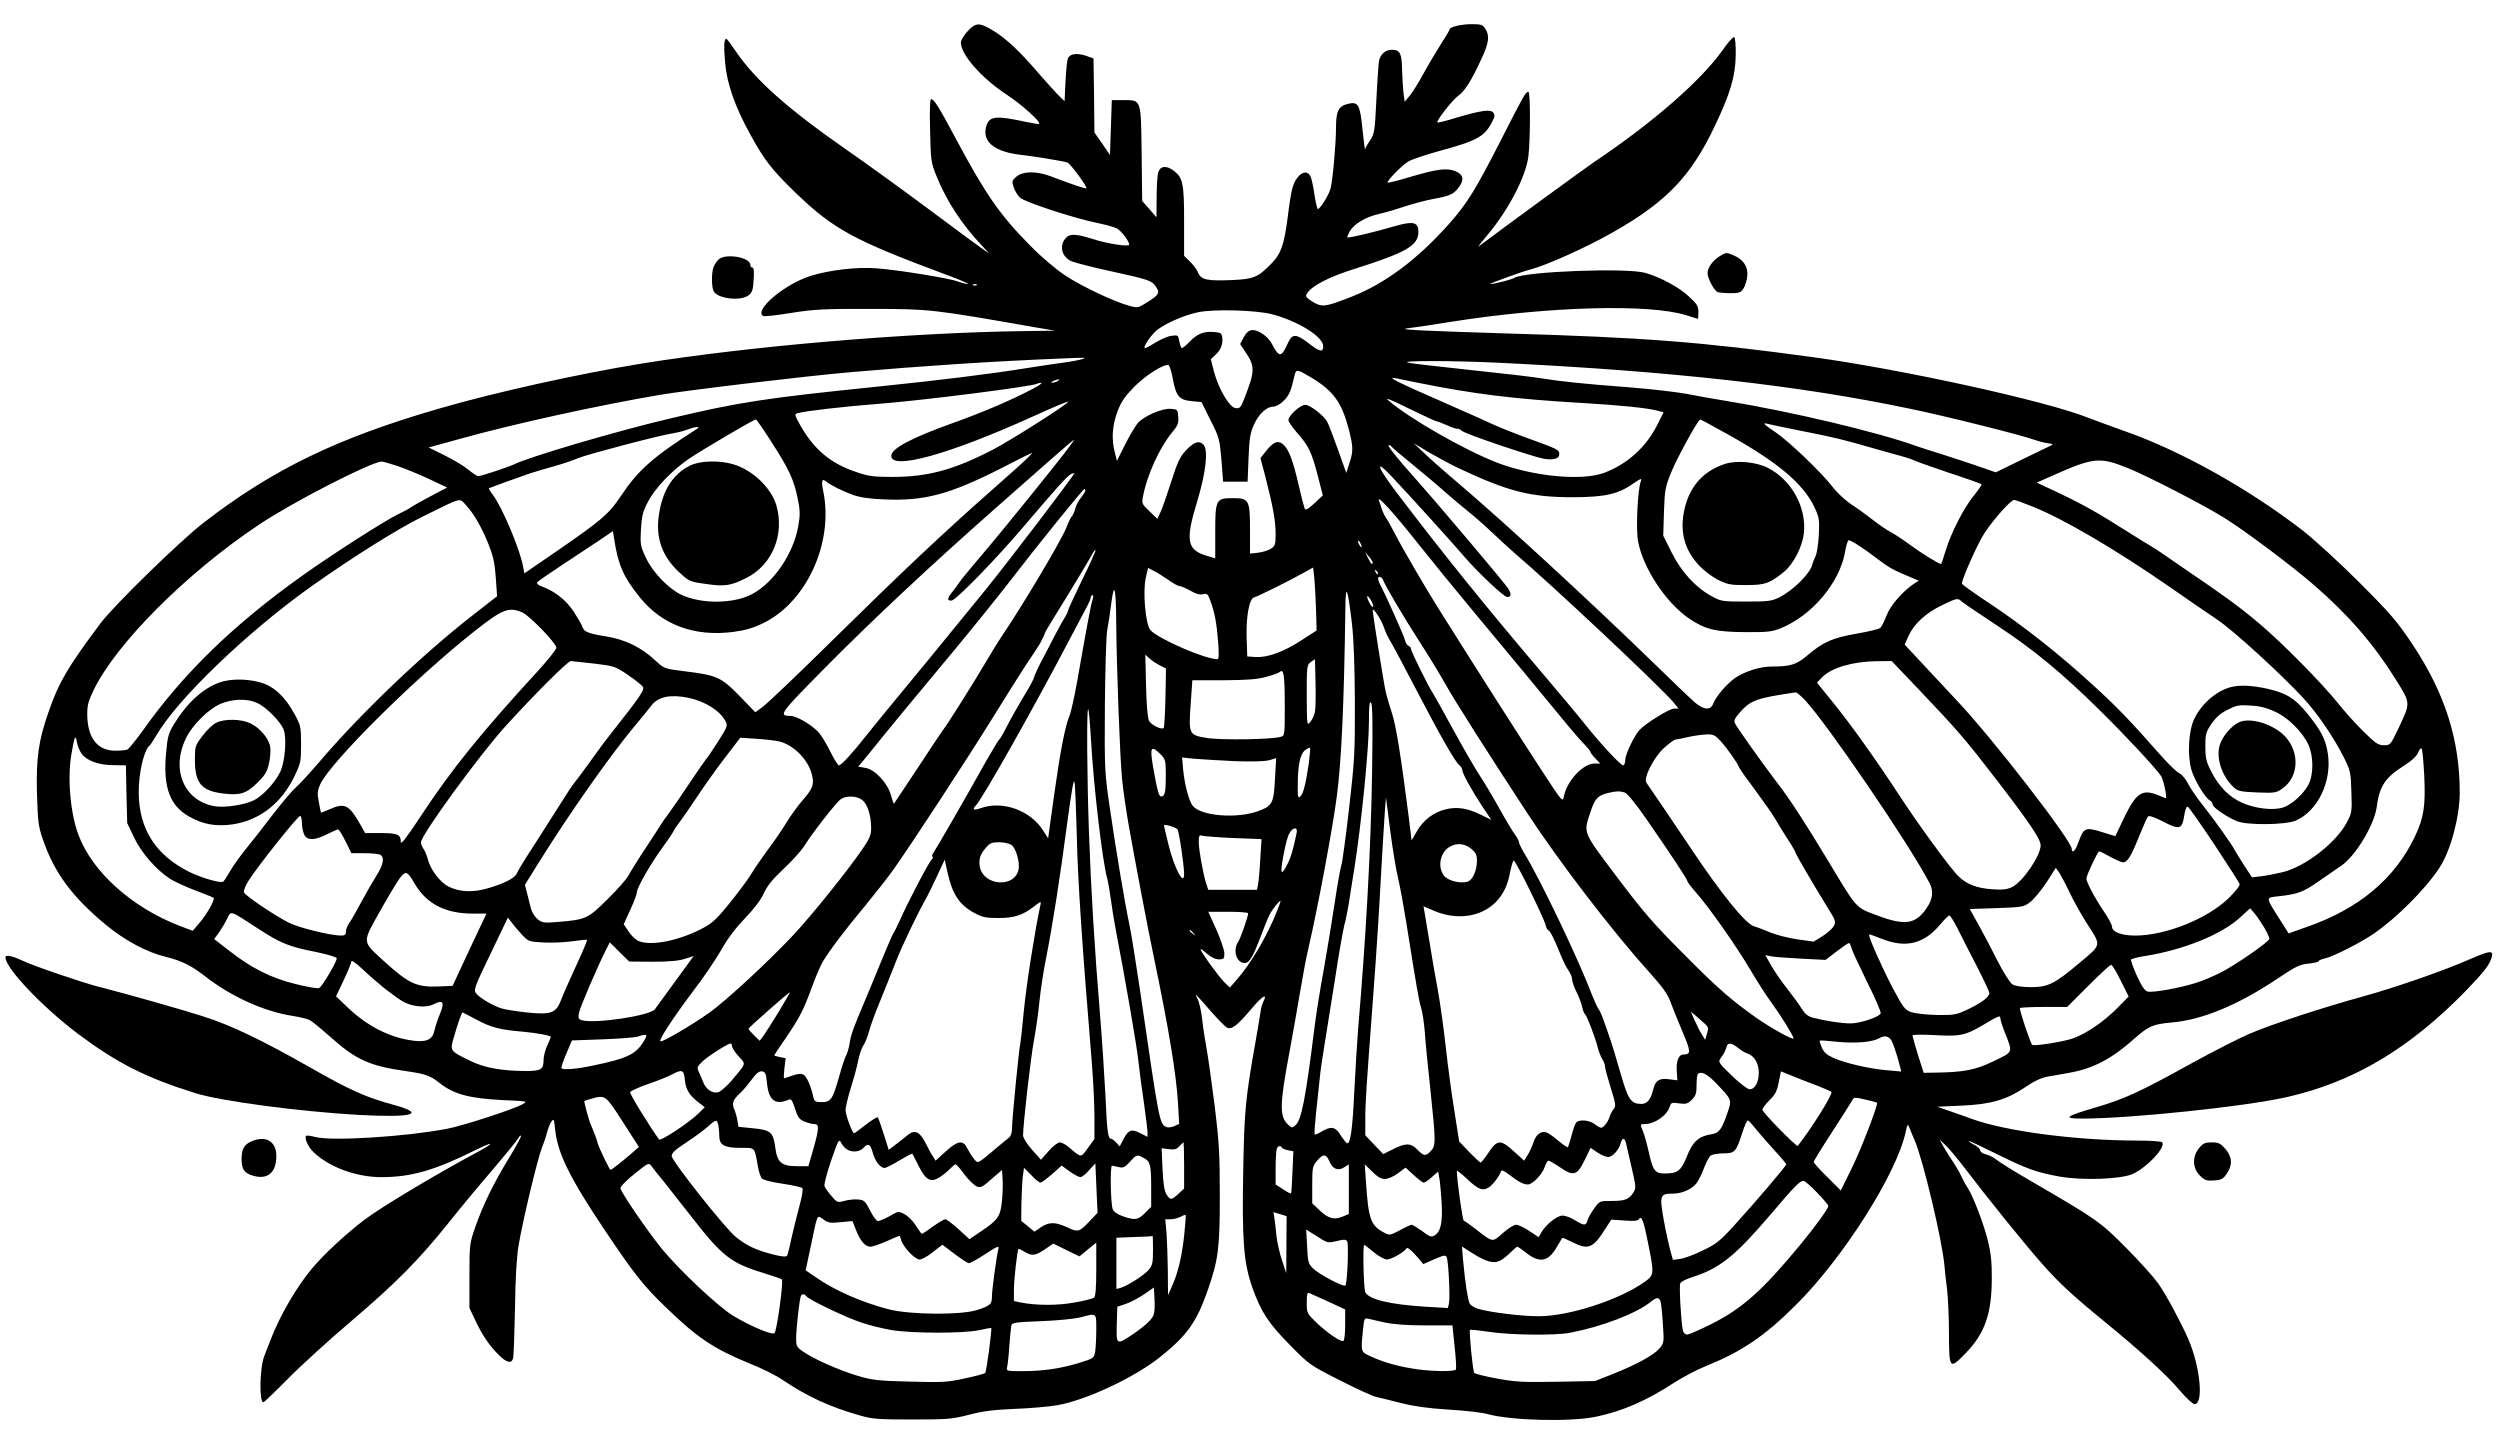 <?xml version="1.0" encoding="UTF-8" standalone="yes"?>
<svg version="1.0" xmlns="http://www.w3.org/2000/svg" width="1024pt" height="591pt" viewBox="0 0 1366 788" preserveAspectRatio="xMidYMid meet">
  <g transform="translate(0,788) scale(0.1,-0.1)" fill="#000000" stroke="none">
    <path d="M5286 7710 c-20 -22 -36 -49 -36 -60 0 -66 112 -194 250 -285 84 -55
189 -150 178 -160 -2 -2 -35 3 -73 11 -160 35 -198 32 -215 -20 -28 -87 42
-145 195 -161 62 -7 218 -32 247 -41 16 -5 111 -134 104 -141 -4 -4 -69 18
-196 66 -77 29 -151 28 -186 -2 -25 -22 -26 -26 -15 -59 6 -19 22 -44 34 -56
26 -24 294 -112 417 -137 47 -10 97 -23 112 -31 24 -12 68 -70 68 -89 0 -13
-120 5 -199 31 -89 28 -124 30 -145 8 -41 -41 -26 -107 30 -130 20 -8 116 -33
213 -54 206 -45 224 -51 245 -82 25 -35 20 -46 -40 -84 -55 -35 -57 -36 -103
-23 -80 21 -256 104 -348 164 -54 36 -128 98 -193 164 -165 166 -246 283 -405
581 -95 178 -121 220 -137 220 -7 0 -9 -58 -6 -172 4 -168 5 -175 37 -253 54
-133 136 -258 245 -374 l41 -44 -35 24 c-19 13 -150 109 -290 214 -140 104
-341 250 -445 322 -330 229 -509 388 -617 548 -24 35 -46 65 -49 65 -13 0 -15
-38 -7 -130 10 -117 55 -244 140 -397 77 -140 116 -189 248 -317 205 -197 315
-257 820 -445 74 -27 127 -50 118 -51 -10 0 -35 7 -55 14 -46 18 -326 63 -444
72 -107 8 -257 -9 -361 -42 -142 -45 -310 -187 -258 -219 5 -3 74 4 152 17
127 20 177 23 438 22 320 0 329 -1 900 -101 l105 -18 -165 -2 c-631 -8 -1504
-82 -2097 -178 -338 -55 -800 -157 -1102 -245 -557 -161 -911 -332 -1291 -626
-124 -96 -489 -451 -561 -548 -178 -238 -228 -322 -283 -482 -56 -160 -69
-253 -64 -449 5 -157 7 -177 35 -257 61 -176 159 -308 340 -458 105 -87 225
-151 328 -176 87 -21 143 -49 219 -109 140 -109 320 -190 475 -214 40 -6 83
-17 94 -23 12 -6 64 -49 116 -95 135 -121 213 -156 406 -183 106 -15 136 -25
182 -62 81 -65 166 -88 353 -97 134 -6 135 -6 104 -23 -50 -28 -325 -117 -408
-133 -229 -44 -628 -69 -721 -46 -26 7 -50 10 -52 7 -12 -12 11 -63 43 -92 85
-80 230 -133 365 -134 163 0 289 35 511 145 108 54 118 46 13 -10 -222 -119
-525 -300 -615 -369 -98 -74 -221 -188 -286 -266 -83 -99 -175 -257 -224 -385
-13 -33 -29 -73 -35 -90 -26 -62 -30 -255 -6 -255 4 0 66 59 137 131 71 72
226 213 344 313 243 207 369 334 533 539 62 78 170 208 240 289 69 81 131 157
137 168 6 12 14 19 17 17 3 -3 -27 -59 -67 -124 -85 -140 -141 -255 -184 -378
-30 -87 -31 -95 -31 -265 l0 -175 32 -67 c38 -82 78 -140 129 -190 43 -43 71
-49 78 -15 3 12 7 135 10 272 2 167 9 281 20 345 24 140 105 478 127 530 10
25 23 63 28 85 6 22 17 49 24 59 12 17 15 13 20 -42 14 -133 80 -266 273 -554
160 -238 209 -300 326 -413 175 -171 268 -233 464 -313 66 -26 146 -66 179
-89 135 -91 258 -148 420 -194 72 -21 101 -23 290 -23 193 0 218 2 310 26 77
20 135 27 250 32 83 3 187 12 233 20 161 29 424 153 563 265 146 117 197 189
258 363 58 168 66 226 66 518 0 231 -4 294 -28 490 -16 124 -35 261 -43 305
-8 44 -20 118 -25 165 -5 47 -17 99 -26 115 -19 36 -13 31 77 -73 36 -41 73
-78 83 -84 26 -14 55 8 135 102 62 73 90 89 64 37 -6 -12 -13 -38 -15 -57 -3
-19 -14 -89 -26 -155 -56 -316 -62 -381 -68 -705 -7 -387 2 -506 49 -641 48
-135 88 -197 209 -319 103 -105 108 -108 270 -190 90 -46 180 -87 199 -91 19
-4 80 -19 135 -33 70 -18 148 -29 260 -36 88 -5 185 -16 215 -25 129 -35 451
-43 590 -14 145 30 280 89 429 187 47 30 123 70 170 89 198 80 321 163 492
333 257 254 552 718 601 945 10 47 11 48 21 25 5 -14 18 -44 28 -67 46 -105
154 -559 164 -693 2 -25 8 -81 14 -125 5 -44 10 -153 10 -242 1 -193 3 -196
92 -104 104 107 142 216 142 406 1 89 -5 142 -21 207 -23 93 -81 244 -109 287
-10 14 -25 43 -35 63 -9 21 -30 57 -46 81 -16 23 -40 60 -52 82 l-22 40 32
-30 c18 -16 65 -73 105 -125 130 -171 334 -423 422 -522 94 -107 169 -176 348
-322 193 -158 336 -289 404 -370 37 -43 72 -76 82 -76 51 0 31 204 -34 355
-43 97 -120 241 -165 305 -26 36 -105 124 -177 196 -140 141 -157 153 -520
364 -88 51 -172 103 -187 116 -15 12 -41 25 -58 29 -16 4 -30 13 -30 21 0 7
-13 20 -29 29 -17 8 -32 18 -34 22 -3 5 63 -26 146 -67 173 -86 225 -104 352
-127 127 -22 332 -14 397 14 79 36 181 144 163 173 -4 6 -66 10 -143 10 -330
1 -708 50 -897 118 -16 6 -66 24 -110 39 l-80 28 135 6 c161 7 247 33 351 104
45 31 83 48 120 55 30 5 83 14 119 21 126 22 231 77 351 185 78 69 102 80 204
89 168 14 365 96 581 241 97 65 119 76 168 81 31 3 56 9 56 14 0 4 15 10 33
14 43 9 193 85 265 134 125 85 286 246 362 363 60 91 110 278 110 409 0 288
-80 541 -256 807 -87 130 -117 166 -293 342 -111 111 -246 234 -311 285 -295
227 -659 431 -964 539 -87 31 -180 65 -205 75 -226 91 -1008 263 -1501 331
-617 84 -920 108 -1675 130 -203 6 -417 14 -475 17 -99 6 -102 7 -50 14 30 3
129 18 220 33 532 84 1080 99 1282 36 35 -11 64 -20 66 -20 1 0 2 17 2 37 0
32 -7 44 -52 85 -52 50 -157 106 -238 129 -101 29 -659 8 -715 -27 -17 -10
-114 -35 -133 -34 -10 1 177 69 218 79 90 23 314 124 455 205 292 166 424 305
554 578 86 181 113 272 115 388 1 55 -3 97 -9 99 -5 3 -34 -29 -62 -70 -119
-168 -382 -397 -698 -609 -59 -40 -504 -365 -635 -464 -8 -6 12 20 44 58 117
138 212 320 227 432 11 90 12 354 0 354 -15 0 -25 -18 -143 -250 -147 -288
-190 -358 -292 -473 -174 -195 -349 -325 -533 -397 -142 -56 -160 -58 -212
-26 -36 23 -40 29 -29 45 26 42 121 91 266 136 275 87 342 126 342 199 0 56
-28 62 -137 30 -117 -34 -246 -64 -251 -59 -2 2 4 17 13 33 25 42 87 79 164
96 36 8 99 27 140 41 41 13 109 32 153 40 91 17 109 25 137 61 33 42 28 72
-15 90 -47 20 -101 13 -253 -32 -63 -19 -116 -32 -119 -30 -7 7 78 95 112 115
17 11 97 38 178 60 202 55 241 78 282 159 14 27 15 36 5 49 -16 19 -65 12
-201 -28 -55 -17 -102 -29 -104 -26 -8 8 83 124 114 146 36 25 72 83 126 200
42 89 47 128 21 167 -13 21 -23 24 -74 24 -58 0 -121 -15 -121 -30 0 -4 -22
-41 -48 -81 -26 -41 -69 -113 -95 -161 -26 -48 -60 -102 -75 -120 l-27 -32 -7
55 c-3 29 -6 85 -7 122 -1 87 -12 107 -55 107 -34 0 -59 -20 -70 -55 -3 -11
-10 -106 -15 -211 -9 -181 -11 -193 -35 -229 -14 -21 -27 -43 -27 -49 -1 -6
-7 42 -14 107 -14 139 -23 156 -82 141 -49 -12 -63 -40 -63 -129 0 -89 -18
-290 -30 -334 -9 -34 -57 -111 -69 -111 -4 0 -12 36 -19 80 -6 44 -16 89 -22
100 -24 45 -80 6 -99 -69 -6 -20 -17 -90 -25 -157 -20 -152 -36 -198 -89 -252
-73 -75 -97 -85 -213 -90 -139 -6 -171 1 -188 41 -7 18 -28 45 -45 61 l-31 30
0 188 c0 206 -6 238 -55 276 -38 30 -73 29 -85 -4 -6 -14 -10 -76 -10 -137
l-1 -112 -39 45 -39 44 -3 258 c-4 302 0 293 -101 293 l-62 0 -5 -150 -5 -150
-42 62 -43 61 -2 203 -3 202 -43 15 c-49 16 -86 10 -97 -15 -4 -10 -10 -67
-13 -126 l-5 -108 -24 23 c-14 13 -77 82 -140 155 -106 121 -179 185 -260 227
-48 24 -67 20 -107 -24z m51 -1386 c-3 -3 -12 -4 -19 -1 -8 3 -5 6 6 6 11 1
17 -2 13 -5z m1613 -159 c144 -38 280 -123 280 -175 0 -35 -19 -31 -79 16 -66
51 -89 53 -110 9 -29 -64 -41 -77 -57 -64 -9 7 -23 29 -32 48 -21 43 -77 83
-112 79 -17 -2 -31 -14 -45 -40 l-19 -36 26 -39 c57 -82 56 -108 -4 -261 -18
-47 -24 -53 -47 -50 -33 4 -93 105 -118 200 l-17 67 26 25 c29 26 42 60 36 97
-3 21 -10 24 -47 27 -55 4 -89 -10 -132 -54 -18 -19 -36 -34 -41 -34 -4 0 -10
16 -14 36 -6 35 -8 36 -43 31 -20 -2 -58 -19 -86 -36 -27 -17 -53 -31 -58 -31
-18 0 38 81 72 104 54 38 143 75 213 91 84 19 318 13 408 -10z m-1036 -245
c-11 -4 -56 -13 -100 -19 -43 -6 -134 -19 -202 -30 -189 -31 -487 -68 -812
-101 -625 -64 -761 -85 -1144 -176 -292 -69 -771 -210 -851 -251 -27 -13 -178
-63 -192 -63 -6 0 -30 16 -53 35 -24 20 -82 55 -131 79 l-87 43 186 51 c289
80 736 178 1075 236 145 25 815 105 1052 125 380 33 770 59 1145 74 139 6 137
6 114 -3z m2271 -20 c948 -46 1638 -123 2249 -251 200 -41 629 -149 681 -170
17 -6 48 -15 69 -18 38 -6 38 -6 15 -17 -13 -6 -85 -41 -159 -77 l-135 -66
-95 33 c-52 18 -142 48 -200 66 -58 18 -121 38 -140 45 -207 75 -678 187
-1030 245 -69 11 -170 29 -225 40 -55 10 -192 26 -305 35 -265 20 -385 33
-490 50 -47 8 -220 28 -384 45 -165 18 -318 35 -340 40 -62 12 240 12 489 0z
m-1777 -86 c17 -96 35 -118 103 -124 l54 -5 49 -99 c48 -94 50 -103 60 -217
l9 -119 67 0 67 0 5 128 c4 103 9 137 28 180 26 60 70 102 107 102 15 0 38 13
58 33 30 30 39 52 59 140 8 33 14 32 94 -16 119 -72 164 -135 203 -285 23 -92
24 -115 2 -182 l-17 -52 -46 129 c-25 70 -51 138 -58 150 -19 35 -94 93 -120
93 -27 0 -92 -59 -92 -83 0 -9 22 -41 49 -72 62 -70 78 -104 112 -235 l27
-105 -46 -43 c-33 -31 -48 -39 -53 -30 -3 7 -19 67 -34 133 -31 134 -53 191
-83 218 -28 25 -54 15 -93 -34 l-32 -40 27 -102 c41 -158 56 -243 56 -312 0
-58 -3 -66 -25 -81 -14 -9 -45 -19 -70 -22 l-45 -5 0 129 c0 165 -5 174 -95
174 -91 0 -95 -7 -95 -187 l0 -142 -46 14 c-109 32 -118 83 -53 296 49 161 62
284 34 312 -24 24 -52 14 -98 -35 -30 -33 -45 -65 -77 -167 -22 -69 -48 -144
-58 -165 l-18 -39 -43 41 c-41 38 -43 44 -36 79 21 117 91 270 160 353 30 36
36 49 33 84 -3 40 -4 41 -40 44 -48 4 -150 -40 -183 -80 -13 -16 -44 -68 -68
-116 l-44 -88 -11 43 c-20 73 -15 151 14 227 21 55 41 83 93 136 62 62 161
125 186 117 5 -2 16 -35 23 -73z m1337 -23 c306 -62 524 -89 900 -111 206 -12
353 -27 407 -41 l38 -10 -36 -71 c-61 -121 -164 -213 -290 -260 -123 -45 -388
-19 -584 56 -180 70 -481 242 -595 341 -20 17 16 3 112 -45 79 -38 147 -70
152 -70 5 0 31 -10 58 -22 26 -12 52 -20 57 -19 5 1 16 -4 25 -12 19 -17 389
-142 448 -152 53 -8 83 1 83 25 0 24 -8 28 -165 85 -72 26 -157 60 -190 75
-33 16 -154 69 -269 120 -263 115 -326 146 -268 135 9 -2 62 -13 117 -24z
m-1965 9 c-8 -5 -22 -9 -30 -9 -10 0 -8 3 5 9 27 12 43 12 25 0z m-145 -47
c-122 -63 -265 -124 -430 -183 -228 -82 -335 -139 -335 -179 0 -80 318 9 771
214 105 48 193 85 195 82 8 -7 -304 -206 -411 -262 -214 -111 -356 -149 -550
-149 -104 0 -131 4 -200 28 -142 48 -233 127 -310 268 -23 43 -24 47 -8 52 41
12 256 37 440 51 239 18 858 97 872 111 2 2 11 4 20 4 9 -1 -15 -17 -54 -37z
m-1421 -284 c96 -149 123 -206 144 -308 14 -68 15 -90 4 -153 -26 -149 -132
-307 -250 -371 -102 -55 -277 -57 -389 -5 -70 33 -158 124 -194 203 -30 63
-31 72 -27 154 5 75 10 97 39 152 39 74 126 166 219 231 60 42 358 218 370
218 4 0 41 -54 84 -121z m5226 40 c273 -152 412 -269 473 -396 28 -60 29 -69
25 -156 -3 -51 -11 -104 -19 -117 -7 -14 -14 -31 -15 -37 -8 -50 -104 -146
-182 -185 -42 -21 -61 -23 -182 -23 -131 0 -136 1 -189 30 -87 48 -164 132
-217 238 l-46 92 4 130 c4 120 7 136 39 215 31 78 147 288 159 290 3 0 70 -36
150 -81z m415 16 c172 -34 209 -43 390 -95 44 -13 107 -30 140 -39 33 -9 65
-20 72 -24 6 -4 91 -34 188 -67 98 -32 179 -61 182 -64 3 -2 -16 -30 -41 -61
-56 -68 -125 -204 -155 -302 -12 -40 -23 -73 -25 -73 -12 0 -112 62 -171 106
-38 28 -86 60 -105 69 -19 10 -62 39 -95 65 -33 26 -87 65 -121 87 -33 23 -79
65 -101 95 -61 79 -239 249 -310 297 -64 42 -77 56 -45 47 9 -3 98 -21 197
-41z m-6049 12 c-237 -151 -319 -224 -412 -363 -65 -99 -106 -134 -344 -298
l-185 -127 -6 33 c-15 92 -114 327 -166 396 -14 18 -23 34 -22 36 5 3 156 58
224 81 28 9 88 27 135 40 47 13 105 33 130 44 48 20 445 125 520 136 24 4 60
13 80 21 46 17 72 17 46 1z m2042 -89 c-42 -60 -374 -471 -483 -598 -59 -69
-114 -136 -123 -150 -9 -14 -26 -38 -39 -53 -28 -34 -29 -47 -5 -47 24 0 244
226 404 415 176 207 228 264 249 276 11 5 19 7 19 5 0 -10 -341 -458 -482
-633 -136 -168 -504 -617 -568 -693 -16 -19 -56 -69 -89 -110 -71 -91 -135
-160 -147 -160 -5 0 -26 33 -46 73 -20 40 -48 88 -63 105 -34 40 -121 92 -155
92 -69 1 -61 11 191 266 252 255 579 561 925 866 277 245 428 377 432 377 2 1
-7 -14 -20 -31z m2117 -122 c275 -130 397 -161 630 -161 180 1 248 17 334 78
36 25 43 27 37 11 -18 -46 -28 -259 -16 -328 26 -145 151 -336 278 -423 89
-60 143 -74 308 -75 122 -1 146 2 194 21 171 70 321 248 351 415 6 36 15 66
20 66 14 0 85 -46 159 -103 61 -47 87 -61 184 -101 l40 -17 -25 -16 c-61 -40
-129 -118 -150 -172 -12 -31 -27 -62 -34 -69 -6 -7 -64 -21 -128 -32 -133 -23
-184 -45 -270 -118 -61 -52 -93 -62 -197 -62 -62 0 -145 -26 -197 -61 -48 -33
-107 -102 -122 -142 -14 -37 -50 -35 -98 5 -21 18 -119 111 -218 208 -350 340
-816 770 -1085 999 -69 58 -150 130 -180 159 l-55 52 85 -51 c47 -27 117 -65
155 -83z m-360 114 c3 -5 54 -48 113 -96 59 -48 141 -117 182 -154 41 -36 98
-83 125 -105 28 -22 84 -71 125 -110 41 -39 96 -89 121 -111 215 -183 804
-737 874 -821 l27 -33 -25 0 c-26 0 -158 -82 -190 -118 -29 -32 -77 -134 -77
-164 0 -15 -5 -28 -11 -28 -14 0 -125 120 -204 219 -33 42 -135 164 -226 271
-315 370 -556 669 -802 993 -110 144 -130 197 -39 102 92 -97 334 -364 399
-440 75 -88 220 -225 238 -225 23 0 25 15 6 46 -19 30 -380 458 -506 599 -106
119 -158 185 -147 185 6 0 13 -4 17 -10z m-1981 -51 c-10 -12 -104 -97 -209
-189 -259 -228 -490 -446 -877 -827 -180 -178 -347 -336 -370 -353 l-41 -30
-86 89 c-100 103 -123 113 -299 135 -112 14 -113 14 -160 58 -79 74 -166 116
-273 133 -89 14 -118 25 -125 48 -3 12 -26 51 -49 87 -43 64 -103 112 -178
139 -16 6 -26 15 -22 21 3 5 65 48 138 96 73 48 164 109 204 135 l72 49 6 -38
c22 -147 51 -212 141 -324 122 -151 298 -216 510 -189 66 9 109 21 164 48 236
114 385 438 329 717 -13 61 -8 76 15 57 24 -20 86 -51 146 -73 39 -14 90 -22
175 -25 217 -9 353 27 637 171 89 46 165 84 167 84 2 1 -4 -8 -15 -19z m6001
-64 c111 -45 406 -197 526 -271 112 -69 376 -267 494 -370 186 -161 327 -324
445 -514 83 -133 82 -126 16 -266 -44 -93 -45 -94 -81 -94 -31 0 -45 10 -114
78 -42 42 -103 109 -133 148 -88 110 -311 337 -438 443 -106 89 -184 146 -405
296 -44 30 -98 67 -119 82 -22 15 -51 34 -65 42 -14 8 -73 44 -131 81 -156 99
-241 147 -372 209 l-119 56 88 39 c222 99 256 102 408 41z m-9454 11 c41 -14
119 -46 173 -71 l99 -47 -93 -49 c-51 -27 -99 -54 -106 -60 -6 -5 -39 -23 -73
-39 -73 -36 -359 -219 -517 -332 -377 -268 -653 -536 -873 -847 -39 -54 -77
-101 -86 -105 -9 -3 -38 -6 -64 -6 -96 0 -150 66 -154 187 -1 60 3 77 34 143
123 255 508 641 904 905 183 123 614 344 671 345 6 0 45 -11 85 -24z m3759
-135 c0 -5 -11 -22 -23 -38 -13 -15 -27 -41 -31 -58 -4 -16 -13 -37 -20 -45
-7 -8 -20 -35 -29 -60 -23 -63 -243 -433 -357 -600 -20 -30 -56 -89 -80 -130
-54 -93 -214 -348 -236 -375 -8 -11 -72 -105 -140 -210 -69 -104 -127 -191
-129 -194 -2 -2 -9 18 -16 43 -17 67 -88 144 -140 152 l-40 7 23 27 c13 15 60
73 104 128 89 109 119 146 398 481 103 124 244 299 314 390 138 180 390 491
397 491 3 0 5 -4 5 -9z m1823 -295 c78 -98 210 -260 292 -358 152 -182 411
-495 520 -628 33 -40 75 -88 93 -106 17 -18 32 -36 32 -40 0 -4 12 -21 27 -36
l27 -28 -31 0 c-63 0 -150 -93 -168 -179 -7 -33 -8 -32 -117 135 -128 196
-321 498 -572 897 -68 109 -191 319 -231 397 -21 41 -44 82 -50 90 -7 8 -17
29 -23 45 -5 17 -13 39 -17 50 -15 40 77 -61 218 -239z m-5208 217 c43 -46 84
-117 122 -209 28 -70 36 -105 42 -188 4 -55 7 -101 7 -102 -1 -1 -62 -48 -136
-106 -273 -213 -610 -535 -834 -798 -54 -63 -113 -127 -131 -142 -18 -15 -73
-81 -123 -145 -49 -65 -115 -149 -147 -188 -31 -38 -71 -94 -87 -122 -17 -29
-34 -56 -39 -59 -15 -9 -124 23 -187 55 -183 92 -273 235 -274 433 0 111 29
233 61 258 4 3 19 27 35 53 113 197 497 566 846 814 224 159 473 315 605 380
225 111 203 105 240 66z m8561 -9 c170 -68 452 -233 752 -441 97 -68 214 -148
259 -178 86 -58 347 -296 467 -426 78 -84 170 -219 224 -328 35 -71 37 -81 40
-187 4 -108 2 -115 -25 -166 -59 -111 -224 -239 -348 -271 -38 -9 -92 -20
-120 -23 l-50 -6 -42 64 c-22 34 -46 73 -52 84 -15 31 -112 167 -177 249 -31
39 -66 90 -79 116 -13 25 -34 50 -47 56 -14 6 -55 46 -94 89 -170 193 -243
270 -375 390 -186 171 -383 326 -568 449 -83 55 -151 103 -151 108 -1 24 87
222 124 277 51 77 143 180 161 180 7 0 52 -16 101 -36z m-3666 -219 c0 -5 -5
-3 -10 5 -5 8 -10 20 -10 25 0 6 5 3 10 -5 5 -8 10 -19 10 -25z m-1527 -181
c-42 -88 -78 -164 -78 -170 0 -6 -8 -21 -16 -35 -9 -13 -35 -60 -58 -104 -23
-44 -45 -87 -49 -95 -33 -60 -62 -122 -62 -130 0 -6 -26 -54 -59 -108 -32 -53
-73 -126 -91 -162 -18 -36 -36 -67 -41 -70 -4 -3 -34 -53 -67 -110 -122 -219
-282 -495 -292 -508 -6 -7 -9 -16 -5 -21 3 -5 2 -11 -2 -13 -12 -5 -133 -236
-180 -343 -12 -27 -27 -57 -33 -65 -5 -8 -37 -82 -71 -165 -33 -82 -74 -179
-89 -215 -55 -129 -72 -176 -77 -215 -3 -22 -11 -52 -18 -66 -8 -14 -26 -68
-40 -120 -36 -125 -45 -139 -95 -139 -35 0 -40 3 -46 28 -12 57 -36 113 -54
122 -13 7 -31 5 -60 -5 -24 -8 -44 -15 -46 -15 -2 0 -1 25 2 55 l7 55 -32 6
c-17 4 -31 8 -31 9 0 2 29 45 64 96 78 115 96 152 142 276 19 54 46 116 59
139 36 61 129 184 234 309 50 61 121 151 156 200 99 141 385 577 536 820 75
121 158 253 185 294 27 40 57 85 66 100 10 14 22 37 28 51 6 14 13 30 15 35 3
6 52 87 110 180 58 94 116 192 131 218 14 27 27 47 30 44 3 -2 -30 -76 -73
-163z m1587 95 c0 -18 -10 -8 -25 24 l-16 32 21 -24 c11 -13 20 -27 20 -32z
m-1117 -95 c26 -19 53 -34 61 -34 7 0 34 -11 59 -25 31 -18 53 -24 70 -20 22
6 27 2 41 -37 23 -63 34 -121 42 -225 5 -65 4 -93 -4 -93 -67 0 -323 111 -366
159 -27 29 -43 214 -25 288 l12 52 31 -16 c17 -8 52 -31 79 -49z m808 -168 l3
-109 -82 -53 c-98 -64 -186 -96 -251 -92 l-46 3 -3 90 c-5 123 13 226 41 233
22 6 202 95 277 138 l45 25 7 -63 c3 -35 7 -112 9 -172z m337 199 c-3 -3 -9 2
-12 12 -6 14 -5 15 5 6 7 -7 10 -15 7 -18z m29 -32 c11 -30 112 -202 203 -343
48 -74 111 -178 140 -230 51 -91 226 -366 445 -701 179 -273 470 -652 676
-880 59 -65 92 -111 104 -145 10 -27 39 -101 66 -164 49 -116 50 -129 7 -130
-26 0 -40 -36 -36 -92 l3 -49 -46 6 c-52 7 -74 -7 -85 -53 -15 -60 -33 -82
-67 -82 -57 1 -71 23 -116 180 -23 80 -47 159 -53 175 -6 17 -20 57 -32 91
-11 34 -26 67 -33 75 -6 8 -22 43 -36 79 -69 183 -276 617 -363 761 -19 31
-34 62 -34 68 0 7 -10 27 -23 44 -13 18 -50 79 -82 137 -32 58 -81 141 -110
185 -29 44 -96 161 -150 260 -54 99 -102 185 -107 192 -17 21 -118 226 -118
238 0 7 -6 15 -14 18 -7 3 -17 18 -20 34 -6 24 -107 250 -137 305 -5 10 -9 22
-9 28 0 17 20 11 27 -7z m-1458 -233 c2 -241 20 -733 32 -855 6 -60 22 -171
35 -245 40 -226 108 -582 138 -725 83 -398 124 -646 133 -807 l6 -107 -26 -12
c-14 -6 -32 -9 -41 -6 -41 16 -40 15 -146 742 -22 149 -48 313 -59 365 -26
123 -73 404 -108 645 -27 184 -28 202 -26 550 2 198 7 385 13 415 6 30 16 95
22 145 16 126 26 85 27 -105z m1288 -5 c10 -87 15 -228 16 -430 1 -277 -2
-321 -32 -584 -18 -156 -37 -294 -42 -308 -5 -14 -21 -102 -35 -196 -14 -95
-41 -260 -60 -367 -20 -107 -42 -247 -50 -310 -50 -399 -72 -516 -105 -546
-18 -16 -20 -16 -39 1 -50 45 -49 107 6 400 18 99 45 249 59 334 14 85 34 191
45 235 51 220 132 653 155 831 25 193 39 505 46 1015 1 150 12 128 36 -75z
m-1418 128 c-9 -28 -34 -163 -84 -448 -15 -82 -33 -165 -41 -183 -24 -56 -51
-196 -85 -439 l-32 -232 -28 44 c-70 110 -222 164 -341 121 -39 -14 -48 -8
-25 16 37 39 314 530 507 898 48 91 94 179 103 195 9 17 17 36 17 43 0 6 4 12
9 12 6 0 6 -11 0 -27z m1534 -36 c-3 -5 -11 4 -19 18 -21 40 -17 55 5 20 10
-16 16 -34 14 -38z m3216 28 c9 -8 97 -68 196 -133 197 -130 349 -255 553
-456 139 -136 312 -322 340 -364 13 -19 35 -122 26 -122 -1 0 -18 7 -37 15
-93 39 -125 17 -196 -132 l-43 -90 -71 22 c-51 17 -77 20 -90 13 -17 -9 -21
-16 -47 -85 -13 -34 -30 -44 -30 -19 0 44 -429 599 -622 804 -84 90 -184 197
-222 238 l-69 74 23 51 c31 65 94 122 183 165 81 39 85 39 106 19z m-7866 -59
c39 -16 187 -169 187 -193 0 -10 -48 -70 -106 -133 -305 -332 -466 -531 -636
-789 -76 -116 -108 -157 -108 -139 0 40 -18 48 -109 48 l-86 0 -24 43 c-64
113 -87 124 -170 87 -24 -11 -45 -19 -47 -18 -1 2 -7 28 -12 58 -9 46 -8 61 7
95 55 122 524 587 850 843 146 115 182 129 254 98z m4708 -80 c7 -22 23 -57
35 -76 12 -19 76 -139 142 -266 133 -255 212 -394 236 -413 9 -8 16 -19 16
-27 0 -18 54 -115 111 -201 l48 -71 -57 28 c-73 36 -130 45 -192 30 -67 -16
-123 -59 -158 -120 l-29 -50 -17 138 c-40 314 -68 490 -90 556 -13 39 -29 94
-35 121 -11 48 -71 428 -71 443 1 18 49 -54 61 -92z m-1223 -210 l33 -17 -3
-159 c-2 -87 -6 -162 -10 -166 -12 -11 -68 17 -80 40 -7 13 -14 88 -16 191
l-4 170 23 -21 c13 -12 39 -29 57 -38z m847 -253 c-3 -17 -14 -42 -25 -55 -19
-23 -19 -22 -20 144 0 162 1 167 23 183 l22 15 3 -127 c2 -71 0 -142 -3 -160z
m-3938 263 c109 -13 115 -15 184 -62 40 -27 76 -56 82 -65 10 -16 -18 -57
-162 -239 -33 -41 -77 -100 -98 -130 -21 -30 -59 -81 -83 -114 -25 -32 -50
-66 -56 -75 -15 -23 -153 -240 -179 -281 -12 -19 -40 -63 -63 -98 -22 -34 -43
-71 -47 -80 -7 -25 -65 -56 -154 -82 -84 -26 -157 -23 -219 7 -45 22 -98 90
-113 146 -6 23 -17 50 -25 61 -8 11 -14 27 -14 35 0 40 319 477 463 636 165
181 340 355 356 355 9 -1 67 -7 128 -14z m7234 -138 c218 -229 258 -276 429
-498 182 -237 240 -323 240 -357 0 -57 -98 -200 -156 -228 -29 -14 -53 -16
-109 -12 -85 6 -138 27 -183 70 -44 42 -223 287 -330 452 -119 182 -261 382
-360 503 l-84 104 28 29 c50 52 166 86 295 88 l85 1 145 -152z m-3461 -89 c0
-164 0 -167 -22 -173 -48 -15 -332 -19 -406 -6 -96 16 -98 20 -86 187 l9 128
170 0 c132 1 185 5 235 19 36 9 69 22 74 27 20 19 26 -21 26 -182z m2841 29
c123 -131 572 -790 682 -1001 23 -44 18 -88 -16 -137 -59 -88 -119 -97 -267
-41 -123 46 -109 30 -271 299 -131 217 -210 339 -286 437 -68 89 -206 283
-221 311 -10 19 -6 28 27 66 57 64 91 76 304 107 4 0 26 -18 48 -41z m-6099
11 c93 -20 173 -71 203 -129 12 -23 8 -32 -41 -109 -29 -46 -60 -91 -68 -100
-7 -9 -47 -65 -87 -126 -40 -60 -91 -135 -113 -165 -23 -30 -43 -59 -46 -65
-3 -5 -39 -62 -81 -125 -42 -63 -84 -131 -94 -150 -9 -19 -61 -78 -115 -131
-109 -108 -118 -112 -277 -125 -70 -6 -81 -4 -105 15 -15 12 -32 39 -37 59 -5
20 -15 58 -21 83 l-12 46 77 124 c168 269 386 579 519 739 39 47 83 100 97
119 37 47 104 60 201 40z m3735 -411 c-6 -399 -33 -895 -77 -1408 -5 -63 -14
-212 -20 -330 -10 -213 -22 -296 -41 -284 -5 3 -21 23 -35 45 -28 45 -52 49
-103 18 -18 -11 -35 -18 -38 -16 -2 3 1 51 7 108 6 57 15 142 20 189 4 47 18
139 29 205 11 66 36 224 56 350 19 127 42 257 50 290 9 32 23 104 31 160 9 55
19 123 24 150 40 257 80 658 80 809 0 82 3 107 11 99 9 -9 10 -113 6 -385z
m-1536 185 c14 -256 63 -671 89 -762 5 -19 14 -70 20 -115 6 -45 17 -115 25
-156 59 -309 116 -641 125 -725 6 -55 20 -160 31 -233 10 -73 19 -144 19 -157
l0 -25 -39 20 c-47 25 -66 19 -92 -32 l-21 -40 -19 21 c-11 12 -24 21 -28 21
-17 0 -22 35 -31 239 -6 113 -19 314 -30 446 -30 363 -49 680 -60 990 -11 312
-13 682 -4 672 3 -3 10 -77 15 -164z m3441 -11 c37 -41 91 -118 100 -142 3 -9
43 -65 88 -125 45 -61 94 -130 108 -155 14 -25 46 -75 69 -112 24 -36 43 -69
43 -73 0 -8 93 -167 168 -289 53 -85 55 -90 41 -115 -8 -14 -36 -39 -62 -55
l-47 -29 -88 12 c-48 7 -114 24 -147 37 -33 14 -74 30 -92 35 -46 14 -178 177
-343 424 -74 111 -227 336 -244 360 -18 25 41 140 96 190 28 25 55 45 62 46 6
0 38 6 71 14 33 7 79 14 101 14 36 1 46 -4 76 -37z m-8955 -70 c28 -37 95 -61
174 -61 l67 -1 3 -157 4 -158 37 -78 c41 -86 121 -177 197 -227 26 -16 89 -45
140 -64 51 -19 95 -37 98 -40 9 -9 -38 -92 -78 -138 l-36 -42 -74 28 c-258
100 -474 293 -550 495 -45 119 -62 315 -38 447 16 94 22 105 29 61 4 -21 16
-50 27 -65z m3814 68 c81 -22 159 -104 177 -187 11 -50 2 -72 -58 -140 -22
-26 -60 -78 -83 -116 -23 -38 -69 -105 -103 -150 -33 -45 -72 -102 -87 -127
-14 -25 -66 -95 -114 -155 -72 -90 -99 -116 -148 -142 -129 -70 -285 -102
-355 -73 -16 6 -41 30 -55 52 l-27 40 36 79 c20 43 36 86 36 96 0 24 73 152
137 240 27 37 56 79 63 93 7 14 24 39 37 55 13 17 54 76 91 132 37 56 105 152
152 213 l85 111 90 -6 c50 -3 106 -10 126 -15z m2890 -122 c-17 -112 -30 -165
-47 -179 -12 -10 -14 0 -13 62 0 111 13 170 39 191 13 10 25 16 28 14 2 -3 -1
-42 -7 -88z m6095 -63 c8 -167 -2 -230 -51 -334 -110 -231 -306 -395 -591
-494 l-99 -35 -52 82 c-75 119 -75 113 -1 121 102 11 134 23 215 80 43 30 100
69 126 87 77 52 179 221 193 318 15 115 45 162 146 226 47 30 74 55 81 75 6
16 15 25 19 21 4 -4 10 -70 14 -147z m-6905 116 c27 -28 29 -34 29 -114 0 -93
-5 -117 -25 -117 -13 0 -21 28 -45 164 -18 106 -11 118 41 67z m404 -38 c96
-3 164 -2 189 5 l39 11 -6 -102 c-7 -146 -13 -158 -95 -188 -116 -41 -308 -26
-354 29 -21 24 -45 116 -53 196 l-6 69 68 -7 c37 -3 136 -9 218 -13z m-861
-418 c5 -236 29 -588 81 -1220 8 -99 15 -236 15 -304 l0 -123 -36 -49 c-40
-54 -33 -55 -102 3 -18 16 -41 28 -51 28 -11 0 -38 -21 -61 -47 l-42 -48 -49
55 c-28 31 -49 65 -49 78 0 58 42 428 60 522 11 58 24 154 30 214 6 60 22 165
36 233 36 183 77 446 115 736 24 178 36 248 40 225 4 -18 9 -154 13 -303z
m2993 247 c14 -5 60 -60 120 -147 133 -192 223 -328 223 -338 0 -5 21 -32 46
-61 68 -75 222 -294 299 -425 37 -63 89 -144 116 -180 53 -73 119 -180 119
-193 0 -12 -122 56 -200 110 -142 101 -213 162 -400 351 -165 165 -222 231
-365 421 -189 251 -184 238 -145 354 24 74 41 92 96 105 46 11 62 11 91 3z
m-4165 -42 c28 -22 48 -85 48 -153 0 -35 -8 -56 -40 -103 -78 -117 -282 -371
-387 -483 -138 -147 -369 -360 -458 -423 -96 -68 -253 -160 -266 -156 -13 4
68 128 184 282 51 66 117 164 147 216 35 63 80 122 131 175 50 52 86 100 102
135 18 40 47 77 109 135 47 44 97 100 113 125 43 70 175 239 199 255 29 21 89
19 118 -5z m2928 -430 c11 -47 31 -157 45 -245 54 -341 68 -421 80 -460 7 -22
16 -80 20 -130 3 -49 17 -193 31 -320 30 -286 30 -302 2 -332 -28 -30 -38 -29
-73 7 -36 37 -64 38 -133 3 l-54 -27 -49 51 -49 52 0 88 c0 92 5 162 45 698
14 182 32 461 40 620 9 160 19 324 22 365 l6 75 23 -180 c13 -99 32 -218 44
-265z m4459 188 c73 -111 136 -208 138 -216 4 -8 -21 -39 -59 -77 -116 -113
-345 -205 -511 -205 -76 0 -127 20 -127 49 0 10 -20 47 -44 82 -47 69 -96 161
-96 180 0 18 62 149 70 149 4 0 31 -13 61 -30 30 -16 61 -30 70 -30 23 0 44
34 89 147 21 52 42 99 47 104 6 6 36 -5 78 -26 93 -49 108 -45 119 27 5 34 13
55 20 52 6 -2 71 -95 145 -206z m-10449 114 c0 -20 6 -48 13 -62 17 -32 58
-30 127 5 27 14 53 25 58 25 4 0 22 -29 40 -65 l32 -65 72 0 c40 0 79 -4 87
-9 23 -15 15 -55 -21 -112 -19 -30 -56 -94 -83 -144 -26 -49 -56 -102 -67
-117 -10 -14 -18 -36 -18 -47 0 -16 -6 -21 -26 -21 -58 0 -233 43 -287 71 -79
40 -237 147 -244 165 -3 8 8 36 24 62 50 80 275 362 284 356 5 -3 9 -22 9 -42z
m4783 -31 c9 -9 36 -190 37 -244 0 -71 -53 29 -86 162 -13 53 -24 99 -24 103
0 9 61 -9 73 -21z m652 -19 c-19 -93 -31 -134 -53 -177 -18 -34 -27 -44 -30
-33 -4 22 26 176 41 203 19 37 49 42 42 7z m-348 -29 l156 -6 -7 -111 c-3 -61
-9 -123 -12 -138 l-6 -28 -133 0 -133 0 -11 33 c-17 52 -41 185 -41 229 0 32
3 39 16 34 8 -3 85 -9 171 -13z m-1210 -38 c24 -17 47 -96 38 -136 -22 -100
-191 -87 -211 16 -7 41 0 67 33 105 21 25 32 30 72 30 25 0 56 -7 68 -15z
m2512 -21 c25 -21 31 -33 31 -65 0 -53 -23 -105 -50 -114 -40 -13 -108 4 -130
32 -36 46 -22 125 28 156 40 25 85 21 121 -9z m-2835 -219 c26 -61 59 -98 117
-130 46 -25 65 -29 129 -29 89 -1 135 14 196 60 41 32 44 33 39 12 -29 -133
-77 -437 -90 -573 -9 -93 -18 -177 -20 -185 -7 -24 -45 -410 -45 -458 0 -28
-6 -47 -17 -56 -10 -8 -47 -38 -82 -68 -93 -78 -87 -75 -110 -47 -11 13 -27
39 -36 57 -23 47 -52 42 -118 -18 l-55 -50 -14 23 c-9 12 -27 45 -41 74 -32
62 -58 74 -96 44 -14 -12 -44 -35 -66 -52 l-39 -30 -27 86 c-15 48 -30 89 -33
92 -3 3 -32 -15 -65 -40 -33 -26 -61 -47 -64 -47 -10 0 -47 100 -47 127 0 16
14 72 30 125 17 53 35 120 40 149 6 29 18 64 27 78 10 14 24 49 31 76 7 28 33
100 58 160 25 61 65 160 88 220 37 94 122 271 170 355 8 14 33 66 56 115 l42
90 13 -60 c7 -33 20 -78 29 -100z m3155 -7 c44 -90 83 -175 86 -190 4 -16 10
-28 14 -28 9 0 34 -50 65 -127 13 -35 34 -76 45 -92 12 -16 21 -39 21 -50 0
-12 11 -43 24 -69 13 -26 27 -63 31 -82 4 -19 11 -37 16 -40 9 -6 57 -130 70
-185 6 -22 17 -50 25 -62 8 -12 14 -30 14 -39 0 -9 14 -61 31 -116 28 -88 29
-101 16 -116 -8 -9 -18 -28 -22 -42 -8 -28 -33 -60 -47 -60 -6 0 -21 9 -35 20
-29 22 -85 27 -101 8 -6 -7 -17 -39 -25 -71 -9 -33 -18 -61 -20 -63 -2 -3 -24
11 -47 31 -24 20 -52 41 -63 46 -30 17 -63 -4 -77 -48 -7 -21 -21 -53 -32 -71
l-20 -32 -55 50 c-73 67 -92 66 -139 -5 -20 -30 -40 -55 -44 -55 -4 0 -32 26
-62 57 l-55 58 -26 165 c-15 91 -36 248 -47 349 -11 101 -31 243 -44 315 -14
72 -34 192 -46 266 -12 74 -24 147 -27 162 l-5 28 63 -27 c122 -50 251 -31
331 49 43 44 66 92 80 168 7 33 15 60 19 60 5 0 44 -73 88 -162z m2950 -14
c21 -44 61 -116 89 -160 86 -134 88 -119 -35 -223 -138 -116 -172 -133 -269
-133 -51 1 -83 6 -99 16 -13 9 -48 64 -78 123 -30 60 -77 149 -104 198 l-50
90 147 5 c141 5 148 6 183 33 20 15 60 64 89 107 l51 80 19 -27 c10 -16 36
-64 57 -109z m-9043 49 c65 -110 168 -163 316 -163 l76 0 -93 -197 -92 -198
-74 -3 c-122 -5 -163 13 -301 138 -121 111 -120 98 -23 271 45 80 94 162 109
182 33 43 42 40 82 -30z m4713 -145 c-51 -134 -146 -295 -224 -382 l-35 -40
-30 29 c-30 29 -130 167 -130 180 0 4 16 -7 35 -24 23 -20 46 -31 65 -31 27 0
30 3 30 33 0 17 -20 76 -44 130 l-44 97 109 0 c60 0 109 -4 109 -8 0 -18 -42
-138 -56 -159 -29 -46 -7 -113 37 -113 25 0 45 33 86 141 19 51 41 106 50 123
14 28 52 76 60 76 1 0 -6 -24 -18 -52z m5392 -93 c16 -27 29 -55 29 -62 0 -16
-186 -145 -270 -187 -36 -18 -94 -43 -130 -54 -86 -28 -236 -55 -265 -48 -16
4 -32 28 -59 86 -20 45 -34 84 -32 89 3 4 39 14 81 20 209 34 414 117 515 210
l55 50 23 -27 c13 -15 36 -49 53 -77z m-10964 -5 c126 -82 171 -101 321 -130
62 -13 112 -28 112 -34 0 -21 -81 -157 -97 -163 -8 -3 -65 6 -127 22 -133 32
-242 87 -362 181 l-84 65 24 32 c13 18 33 51 45 75 25 50 11 54 168 -48z
m9287 3 c18 -38 66 -130 105 -206 39 -76 71 -144 71 -151 0 -21 -42 -53 -115
-88 -66 -31 -76 -33 -170 -32 -55 1 -118 8 -140 15 -37 13 -44 22 -104 134
-60 115 -135 284 -128 291 1 2 32 -9 67 -23 132 -53 231 -30 321 77 23 28 46
50 50 50 5 0 24 -30 43 -67z m-7843 -37 c36 -39 37 -39 120 -44 46 -2 118 1
158 7 41 6 76 10 78 7 3 -2 -24 -66 -60 -143 -35 -76 -72 -160 -82 -187 -27
-70 -55 -80 -188 -66 -56 6 -118 16 -137 22 -44 14 -112 53 -134 77 -21 23
-20 26 87 248 l82 171 20 -26 c11 -15 36 -45 56 -66z m3670 7 c13 -16 12 -17
-3 -4 -10 7 -18 15 -18 17 0 8 8 3 21 -13z m-2955 -156 c91 0 143 5 177 16
l47 15 -37 -51 c-111 -152 -163 -224 -175 -240 -25 -34 -323 -80 -397 -60 -20
5 -22 11 -18 39 5 29 100 251 149 348 l20 39 53 -53 53 -52 128 -1z m6550 76
c4 -16 43 -99 86 -187 44 -87 77 -164 74 -171 -7 -20 -112 -55 -165 -55 -48 0
-135 13 -204 31 -28 7 -44 20 -64 52 -14 23 -50 71 -78 107 -29 36 -67 92 -86
124 l-33 59 30 -6 c16 -4 90 -9 164 -13 l135 -7 60 46 c33 25 63 46 67 46 4 1
11 -11 14 -26z m-8011 -225 c39 -30 85 -63 103 -72 51 -26 123 -31 160 -12 53
27 63 14 36 -52 -13 -31 -26 -72 -30 -90 -10 -49 -41 -65 -111 -57 -130 16
-252 77 -361 180 l-66 63 42 88 c23 49 42 96 42 103 0 8 26 -10 58 -40 31 -30
89 -80 127 -111z m9483 45 l43 -86 -63 -64 c-71 -72 -163 -135 -236 -163 -49
-19 -219 -46 -228 -37 -11 11 -72 195 -67 201 4 3 63 6 132 6 l126 0 115 115
c63 63 119 115 125 115 6 0 30 -39 53 -87z m-7334 -171 c-36 -59 -74 -118 -84
-132 l-19 -25 -30 29 c-17 17 -31 33 -31 37 0 6 219 199 226 199 2 0 -26 -48
-62 -108z m-1651 -41 c79 -43 130 -56 252 -66 75 -7 155 -21 155 -29 0 -2 -9
-23 -20 -47 -11 -24 -20 -60 -20 -79 0 -51 -14 -60 -95 -60 -133 0 -232 18
-309 57 -109 54 -108 52 -86 128 21 74 43 135 47 135 2 0 36 -18 76 -39z
m6708 -19 c24 -21 26 -27 16 -58 l-10 -34 -20 33 c-11 17 -28 52 -39 77 l-19
44 23 -19 c13 -11 35 -30 49 -43z m1619 25 c0 -7 10 -40 23 -73 46 -117 50
-107 -59 -160 -101 -49 -163 -61 -326 -63 l-57 -1 -31 97 c-16 54 -30 101 -30
107 0 5 47 6 120 2 142 -8 169 -2 270 58 82 49 90 52 90 33z m-7411 -122 c-44
-74 -90 -96 -282 -136 -91 -19 -159 -24 -169 -14 -3 3 9 39 26 79 l31 73 165
6 c91 3 179 10 195 15 51 17 56 14 34 -23z m6815 3 c8 -13 23 -56 35 -97 l20
-74 -77 7 c-97 8 -232 39 -295 68 -36 16 -52 31 -63 57 -8 19 -13 35 -11 37 1
2 47 -1 102 -7 99 -9 186 -1 223 20 28 17 51 12 66 -11z m-6334 -33 c0 -8 16
-33 36 -55 41 -45 44 -34 -39 -133 -27 -31 -60 -60 -73 -63 -32 -8 -68 16 -83
58 -7 18 -18 43 -24 56 -9 20 -7 27 19 52 29 29 140 100 156 100 4 0 8 -7 8
-15z m5497 -9 c15 -13 38 -26 50 -30 38 -12 63 -54 63 -105 0 -52 -21 -91 -50
-91 -11 0 -54 33 -97 74 -76 74 -76 75 -60 98 17 23 23 34 32 63 6 22 29 18
62 -9z m-5755 -174 c5 -53 24 -84 75 -124 l34 -26 -38 -37 c-53 -51 -204 -150
-212 -139 -54 75 -161 249 -158 258 3 7 47 27 98 45 52 17 110 41 129 51 57
31 67 27 72 -28z m449 -20 c9 -93 46 -121 120 -88 12 5 19 -6 33 -50 15 -47
23 -58 51 -70 19 -8 44 -14 55 -14 27 0 26 -23 -6 -137 l-27 -93 -64 0 c-83 0
-107 21 -117 103 -11 82 -25 95 -121 104 l-80 8 -6 35 c-3 19 -11 48 -18 63
-13 32 -6 50 34 87 15 14 43 47 62 73 26 35 41 47 57 45 18 -3 22 -12 27 -66z
m5738 -12 c40 -16 75 -31 78 -34 10 -10 -110 -202 -184 -295 -6 -8 -193 183
-193 197 0 8 17 31 38 52 31 30 41 48 51 98 l12 60 62 -25 c34 -14 95 -38 136
-53z m-552 13 c86 -90 86 -90 64 -155 -34 -100 -47 -117 -92 -124 -68 -11
-101 -41 -132 -121 -32 -79 -50 -93 -122 -93 -53 0 -64 15 -89 129 -9 40 -23
89 -31 107 -14 33 -13 34 11 34 56 0 123 47 138 97 6 20 12 22 51 16 38 -5 47
-2 69 20 22 22 26 35 26 80 0 29 3 57 7 60 17 18 50 2 100 -50z m-5974 -211
l88 -137 -34 -30 c-55 -48 -115 -95 -121 -95 -6 0 -66 126 -70 145 -2 12 -25
73 -37 100 -11 22 -39 128 -36 131 1 1 18 7 37 12 78 22 78 22 173 -126z
m6853 105 c8 -8 -87 -255 -137 -356 l-61 -124 -74 74 c-41 40 -74 77 -74 82 0
5 44 77 99 161 54 83 103 161 110 173 11 21 12 21 73 7 34 -8 63 -16 64 -17z
m-6332 -119 c3 -13 6 -40 6 -60 0 -53 26 -68 117 -68 80 0 75 6 93 -95 5 -33
16 -66 24 -73 7 -8 58 -20 112 -28 55 -8 103 -19 108 -24 5 -5 -2 -48 -17
-102 -14 -51 -33 -130 -43 -174 -9 -45 -20 -87 -23 -93 -5 -8 -29 -6 -83 8
-88 23 -135 45 -196 93 -57 44 -352 417 -352 444 0 16 21 35 78 72 42 28 95
66 117 86 48 42 51 43 59 14z m5662 -15 c16 -21 61 -73 101 -117 40 -43 73
-82 73 -86 0 -9 -167 -205 -288 -338 -74 -81 -95 -98 -169 -133 -46 -23 -101
-43 -123 -46 l-39 -5 -15 53 c-8 30 -25 106 -36 169 -23 132 -20 140 53 140
47 0 101 24 127 57 10 14 29 50 40 81 12 31 28 63 37 70 9 6 41 12 70 12 62 0
69 7 103 113 12 37 25 67 30 67 4 0 20 -17 36 -37z m-4956 -123 c30 -16 68
-12 89 11 25 27 38 19 51 -32 12 -42 41 -79 63 -79 7 0 44 18 81 41 37 22 69
39 71 37 1 -2 17 -31 34 -66 39 -78 66 -93 113 -64 18 11 44 32 57 46 14 14
28 26 32 26 5 0 27 -25 49 -56 23 -30 53 -59 67 -65 22 -8 32 -3 81 41 l57 49
3 -47 c2 -26 1 -79 -3 -119 -8 -87 -22 -107 -113 -168 l-65 -44 -60 55 c-33
30 -66 54 -72 54 -6 0 -37 -18 -68 -40 -30 -22 -57 -40 -60 -40 -2 0 -17 20
-32 44 -15 25 -43 53 -62 63 -33 18 -34 18 -82 -10 -27 -15 -56 -27 -64 -27
-8 0 -27 26 -43 58 -27 52 -32 57 -66 60 -21 2 -54 -2 -75 -8 -37 -10 -39 -9
-70 27 -18 21 -35 45 -38 54 -3 9 13 72 36 139 41 118 43 121 56 96 7 -14 22
-30 33 -36z m4254 38 c3 -13 17 -73 31 -135 25 -107 25 -114 9 -138 -24 -37
-45 -45 -118 -45 -66 0 -66 0 -96 -42 -17 -23 -33 -52 -36 -65 -8 -29 -19 -29
-69 2 -22 14 -52 25 -67 25 -30 0 -88 -46 -115 -90 l-16 -28 -51 34 c-28 19
-60 34 -72 34 -12 0 -45 -21 -73 -46 -57 -51 -53 -52 -145 20 -32 25 -63 47
-68 48 -7 3 -37 220 -38 272 0 5 24 -14 53 -41 64 -61 89 -71 123 -48 22 14
58 62 67 90 2 5 21 -4 43 -21 49 -39 78 -54 102 -54 26 0 79 55 93 97 6 18 15
33 20 33 5 0 33 -16 61 -35 75 -52 95 -47 136 37 l33 68 37 -25 c20 -14 47
-25 59 -25 24 0 60 40 69 77 8 29 20 30 28 1z m-2414 -124 l0 -126 -31 -29
c-38 -35 -44 -36 -65 -4 -12 19 -18 57 -22 140 l-5 113 39 -5 c31 -4 43 -1 58
16 11 12 21 21 23 21 1 0 3 -57 3 -126z m534 97 c3 -4 18 -11 34 -14 l29 -6
-5 -113 c-2 -62 -6 -115 -8 -117 -2 -2 -22 8 -44 23 l-40 26 0 89 c0 49 3 96
6 105 7 18 20 21 28 7z m-755 -56 c36 -18 41 -37 41 -163 l0 -104 -34 -34
c-38 -38 -53 -41 -120 -18 -31 11 -50 24 -56 39 -12 31 -15 240 -4 238 5 -1
22 -5 37 -8 23 -6 33 -2 60 28 37 41 39 42 76 22z m1015 -19 c17 -42 48 -54
81 -32 l25 16 0 -135 0 -136 -35 -15 c-46 -19 -78 -10 -126 36 l-39 37 0 101
c0 94 2 103 26 131 33 40 50 39 68 -3z m-3638 -109 c27 -34 95 -120 151 -192
169 -218 217 -255 398 -310 50 -15 93 -30 97 -34 10 -9 -27 -280 -40 -293 -12
-12 -120 32 -222 92 -80 47 -295 248 -395 370 -79 98 -225 311 -225 330 0 10
35 45 78 79 76 61 77 61 92 41 8 -12 38 -49 66 -83z m2330 -215 c-59 -63 -65
-64 -125 -36 -66 30 -99 30 -144 0 l-35 -24 -36 30 -36 29 1 92 c1 51 4 116 7
145 l7 53 40 -40 c21 -23 44 -41 50 -41 6 0 34 21 63 46 l53 47 44 -32 c24
-17 50 -31 58 -31 8 0 30 17 48 38 l34 37 6 -135 6 -135 -41 -43z m1611 228
c17 0 47 13 71 31 l42 31 45 -41 c25 -23 49 -41 54 -41 6 0 26 13 44 30 l35
30 6 -33 c4 -17 9 -77 13 -133 6 -111 -4 -161 -38 -182 -18 -11 -26 -9 -68 23
-27 19 -53 35 -57 35 -5 0 -34 -13 -65 -30 -56 -29 -56 -29 -90 -11 -69 37
-82 74 -95 269 l-7 102 41 -40 c28 -28 48 -40 69 -40z m2361 -74 c34 -35 62
-68 62 -74 0 -13 -74 -116 -154 -212 -207 -251 -317 -349 -490 -435 -60 -30
-118 -55 -128 -55 -10 0 -20 9 -23 23 -10 48 -21 243 -14 257 4 9 34 24 66 34
150 47 235 116 431 346 126 149 157 180 176 180 7 0 41 -29 74 -64z m-2899
-285 l-1 -156 -23 70 c-13 38 -26 97 -30 130 -3 33 -8 77 -11 97 l-6 37 36
-11 36 -11 -1 -156z m-558 57 c-13 -121 -35 -214 -67 -283 l-22 -50 -1 131
c-1 72 -4 165 -7 207 l-7 77 29 0 c16 0 40 6 54 13 14 8 27 12 28 11 2 -1 -1
-49 -7 -106z m-1877 66 l64 6 18 -46 c23 -61 51 -94 79 -94 13 0 53 14 90 30
37 17 68 30 70 30 1 0 5 -10 9 -23 9 -37 75 -107 100 -107 13 0 46 18 74 41
l51 40 66 -50 c37 -28 72 -51 79 -51 8 0 48 22 90 50 67 44 76 47 71 27 -11
-45 -35 -223 -35 -258 0 -44 -9 -52 -85 -76 -90 -27 -357 -25 -476 4 -145 37
-297 103 -400 175 l-57 39 29 136 c37 177 32 168 68 142 26 -19 38 -21 95 -15z
m4411 -114 c34 -169 34 -174 -17 -211 -138 -99 -414 -189 -581 -189 -94 0
-262 21 -329 40 -21 6 -42 19 -48 30 -10 19 -24 110 -36 238 l-6 73 53 -34
c79 -50 121 -62 156 -43 15 8 41 28 57 45 17 17 33 31 36 31 4 0 27 -16 51
-35 71 -56 120 -47 165 33 15 26 29 48 30 50 1 2 25 -8 53 -22 90 -46 115 -36
186 77 l29 45 72 -5 c50 -4 73 -2 79 7 14 23 26 -7 50 -130z m-1779 18 c28
-17 38 -17 79 -7 39 10 49 9 56 -2 9 -15 1 -230 -10 -241 -9 -10 -142 60 -175
92 -28 27 -30 35 -34 122 l-5 92 28 -18 c16 -10 43 -27 61 -38z m-926 -57 c0
-69 -3 -83 -24 -108 -25 -29 -114 -86 -153 -98 l-23 -6 0 140 0 140 98 4 c53
1 98 4 100 5 1 1 2 -34 2 -77z m-356 4 l46 37 0 -145 c0 -103 -4 -147 -12
-155 -7 -6 -55 -18 -107 -27 -92 -17 -210 -17 -298 1 l-33 7 0 63 c0 54 18
213 25 222 1 2 18 -6 37 -18 40 -23 57 -19 118 23 l35 24 71 -35 72 -35 46 38z
m1562 -15 c27 -22 59 -40 72 -40 23 0 95 40 107 61 5 7 23 -7 50 -37 l42 -49
61 27 c54 23 61 24 67 9 10 -24 19 -224 12 -252 l-6 -24 -121 7 c-193 12 -309
39 -330 79 -9 16 -15 259 -6 259 2 0 26 -18 52 -40z m-1201 -337 c-7 -28 -43
-62 -119 -114 -86 -57 -87 -56 -84 57 l3 96 45 15 c25 8 70 32 100 52 l55 38
3 -61 c2 -33 1 -71 -3 -83z m953 67 l92 -43 0 -83 c0 -45 -4 -86 -10 -89 -13
-8 -91 46 -152 105 -46 45 -48 48 -48 104 0 43 3 57 13 53 6 -3 54 -24 105
-47z m-2853 30 c11 -18 215 -116 300 -144 43 -15 117 -33 163 -41 109 -19 393
-20 482 -1 36 8 66 13 66 12 5 -5 -26 -240 -33 -246 -4 -4 -55 -18 -113 -30
-94 -21 -123 -22 -300 -17 -173 4 -205 8 -285 32 -98 29 -239 91 -297 132 -35
24 -38 30 -38 73 0 46 17 203 25 228 5 15 21 16 30 2z m4669 -32 c3 -13 9 -68
12 -123 7 -98 6 -101 -19 -131 -31 -37 -127 -89 -258 -141 l-94 -37 -211 -4
c-186 -3 -224 -1 -327 18 -65 12 -120 26 -122 31 -8 12 -29 228 -23 234 2 3
49 -2 104 -10 114 -18 364 -21 444 -5 172 33 361 105 440 169 33 27 46 26 54
-1z m-3084 -150 c0 -46 -3 -100 -6 -121 -7 -37 -8 -37 -88 -62 -102 -31 -196
-45 -310 -45 -86 0 -88 0 -83 23 3 12 9 65 12 117 4 52 9 102 11 111 4 14 29
17 162 22 86 3 182 13 212 20 94 25 90 28 90 -65z m1575 38 c47 -10 120 -16
221 -16 l150 0 12 -116 c7 -63 10 -119 7 -125 -8 -12 -121 -11 -210 1 -98 14
-179 36 -247 67 -65 29 -63 24 -51 146 6 63 8 68 27 64 12 -3 53 -12 91 -21z"/>
    <path d="M3770 5338 c-94 -47 -151 -137 -170 -271 -18 -123 17 -223 108 -309
57 -53 58 -54 150 -67 102 -15 135 -10 222 34 140 71 208 237 162 396 -28 95
-130 193 -235 224 -77 23 -182 20 -237 -7z"/>
    <path d="M9425 5347 c-125 -41 -200 -131 -225 -267 -20 -112 7 -206 84 -288
25 -27 71 -62 103 -78 52 -26 68 -29 153 -29 104 0 130 9 207 72 51 40 101
137 109 209 17 141 -66 293 -197 360 -64 32 -170 42 -234 21z"/>
    <path d="M1200 4153 c-91 -32 -179 -112 -250 -229 -30 -50 -35 -68 -43 -163
-16 -180 21 -281 125 -340 75 -43 146 -56 235 -44 148 21 267 112 340 259 36
75 38 82 38 178 0 96 -2 104 -35 165 -52 96 -114 154 -187 174 -74 21 -164 21
-223 0z m205 -112 c52 -24 132 -106 146 -149 16 -49 6 -168 -18 -224 -26 -57
-95 -133 -144 -158 -48 -25 -157 -42 -211 -34 -171 26 -246 199 -162 372 37
76 127 164 196 191 66 25 141 26 193 2z"/>
    <path d="M1182 3933 c-19 -9 -53 -41 -75 -71 -41 -54 -42 -58 -42 -131 0 -130
36 -171 157 -185 90 -11 125 0 184 59 43 42 54 61 64 107 7 31 10 72 6 92 -9
46 -59 104 -111 127 -50 23 -139 24 -183 2z"/>
    <path d="M12205 4131 c-84 -15 -173 -88 -216 -178 -31 -65 -38 -197 -15 -278
17 -57 75 -153 102 -168 8 -4 14 -14 14 -21 0 -15 75 -67 132 -91 57 -23 269
-21 324 4 119 54 195 212 174 361 -11 72 -29 113 -83 185 -77 103 -123 139
-207 163 -89 25 -170 33 -225 23z m222 -136 c74 -32 153 -111 186 -182 29 -65
29 -163 0 -219 -28 -52 -90 -108 -138 -124 -54 -18 -154 -6 -225 26 -71 32
-127 89 -169 173 -26 51 -31 72 -31 135 0 67 3 78 33 122 23 35 48 57 87 77
49 25 63 28 125 24 48 -2 89 -12 132 -32z"/>
    <path d="M12235 3936 c-40 -17 -90 -75 -105 -121 -24 -71 9 -173 74 -234 23
-22 37 -25 128 -29 96 -4 106 -2 137 20 99 67 98 219 -1 303 -68 57 -177 86
-233 61z"/>
    <path d="M9395 6481 c-36 -22 -65 -62 -65 -91 0 -29 36 -96 55 -104 9 -3 41
-6 71 -6 46 0 56 3 70 25 9 14 19 44 21 68 6 50 -21 91 -73 113 -42 18 -43 18
-79 -5z"/>
    <path d="M3925 6463 c-9 -9 -21 -27 -26 -40 -12 -32 -12 -110 1 -133 22 -41
149 -55 191 -21 19 15 24 30 27 85 3 44 1 66 -7 66 -6 0 -11 6 -11 14 0 43
-139 66 -175 29z"/>
    <path d="M13505 2645 c-145 -64 -399 -153 -581 -204 -243 -67 -507 -154 -634
-208 -58 -25 -197 -96 -310 -158 -283 -157 -374 -199 -529 -244 -167 -49 -182
-61 -75 -61 262 0 885 65 1113 116 368 82 677 266 987 585 100 104 129 142
139 182 10 37 -10 35 -110 -8z"/>
    <path d="M30 2650 c0 -58 201 -270 396 -417 214 -160 372 -240 641 -324 141
-44 565 -100 892 -119 298 -16 373 5 192 55 -152 41 -239 80 -463 208 -261
148 -430 229 -583 277 -108 35 -452 132 -565 160 -84 21 -355 113 -415 142
-63 29 -95 35 -95 18z"/>
    <path d="M1373 1645 c-39 -17 -53 -42 -53 -95 0 -55 13 -76 56 -90 83 -28 134
12 134 105 0 81 -58 115 -137 80z"/>
    <path d="M12016 1609 c-38 -45 -37 -110 4 -150 26 -26 36 -30 77 -27 41 3 50
7 70 37 33 48 30 92 -8 136 -27 30 -37 35 -74 35 -36 0 -48 -5 -69 -31z"/>
  </g>
</svg>